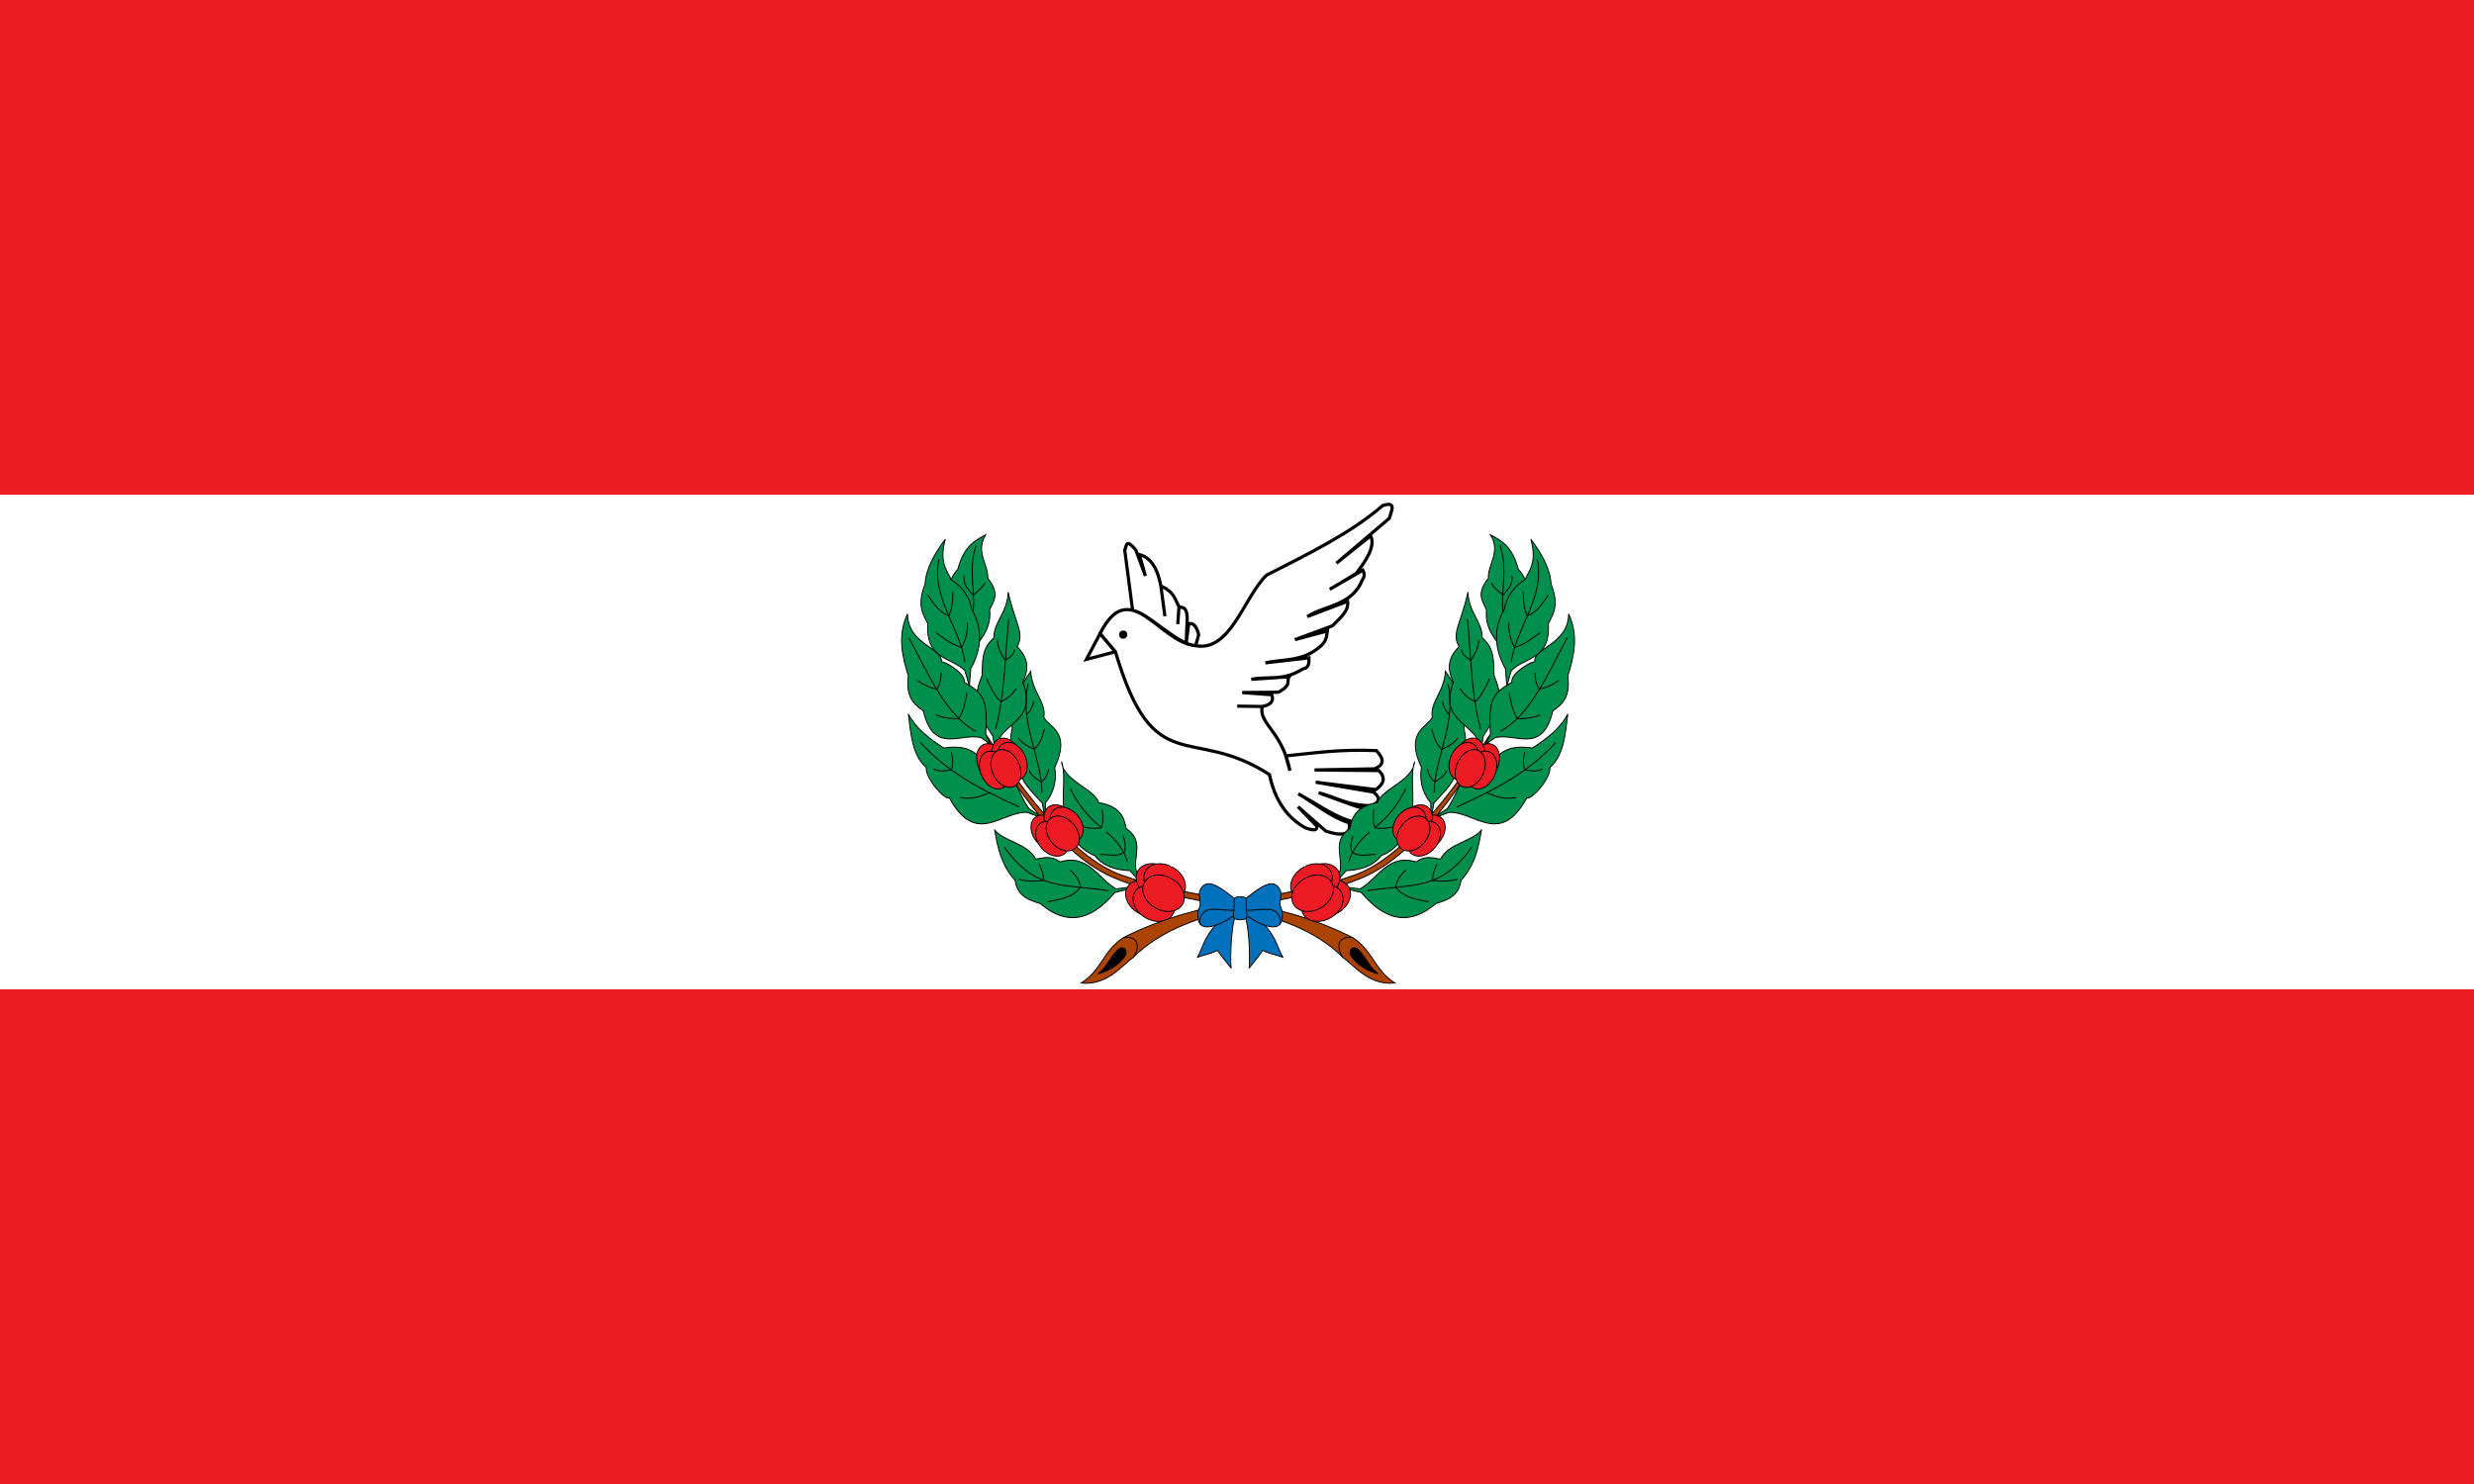 <?xml version="1.0" encoding="UTF-8" standalone="no"?>
<!-- Created with Inkscape (http://www.inkscape.org/) -->

<svg
   width="1000"
   height="600"
   viewBox="0 0 264.583 158.75"
   version="1.1"
   id="svg5"
   inkscape:version="1.1 (c4e8f9ed74, 2021-05-24)"
   sodipodi:docname="Bandera Cantón de San Pablo, Heredia, Costa Rica.svg"
   xmlns:inkscape="http://www.inkscape.org/namespaces/inkscape"
   xmlns:sodipodi="http://sodipodi.sourceforge.net/DTD/sodipodi-0.dtd"
   xmlns="http://www.w3.org/2000/svg"
   xmlns:svg="http://www.w3.org/2000/svg">
  <sodipodi:namedview
     id="namedview7"
     pagecolor="#ffffff"
     bordercolor="#666666"
     borderopacity="1.0"
     inkscape:pageshadow="2"
     inkscape:pageopacity="0.0"
     inkscape:pagecheckerboard="0"
     inkscape:document-units="mm"
     showgrid="false"
     inkscape:zoom="1.0998546"
     inkscape:cx="520.52335"
     inkscape:cy="391.86998"
     inkscape:window-width="2560"
     inkscape:window-height="1385"
     inkscape:window-x="0"
     inkscape:window-y="0"
     inkscape:window-maximized="1"
     inkscape:current-layer="layer1"
     units="px"
     inkscape:snap-global="false" />
  <defs
     id="defs2" />
  <g
     inkscape:label="Layer 1"
     inkscape:groupmode="layer"
     id="layer1">
    <rect
       style="opacity:1;fill:#ee1d23;fill-opacity:1;stroke-width:2.106;stroke-linecap:round;stroke-linejoin:round;paint-order:fill markers stroke"
       id="rect7969"
       width="264.583"
       height="158.75"
       x="-5.0862632e-06"
       y="-1.7763568e-14" />
    <rect
       style="opacity:1;fill:#ffffff;fill-opacity:1;stroke-width:1.861;stroke-linecap:round;stroke-linejoin:round;paint-order:fill markers stroke"
       id="rect13299"
       width="264.583"
       height="52.917"
       x="-5.0862632e-06"
       y="52.917" />
    <g
       id="g13451"
       transform="matrix(1.294,0,0,1.294,207.712,36.346)">
      <path
         style="fill:#ffffff;fill-opacity:1;fill-rule:evenodd;stroke:#000000;stroke-width:0.265px;stroke-linecap:butt;stroke-linejoin:miter;stroke-opacity:1"
         d="m -66.899,22.463 -0.665,-5.081 c 0.165,-0.254 0.032,-1.049 0.908,-0.018 l 0.8,2.157 -0.502,-1.776 c 0.799,0.226 1.453,0.9 1.779,2.594 l 0.337,2.521 -0.337,-2.521 c 1.139,0.548 1.123,1.058 1.5,1.717 l -0.1,1.455 0.1,-1.455 c 0.186,0.151 0.622,-0.124 0.681,0.912 l -0.083,2.065 0.21,-1.565 c 0.357,-0.079 0.641,0.179 0.82,0.917 l -0.252,0.907 c -1.443,0.003 -4.32,-3.052 -5.198,-2.829 z"
         id="path6210"
         sodipodi:nodetypes="ccccccccccccccccc" />
      <path
         style="fill:#ffffff;fill-opacity:1;fill-rule:evenodd;stroke:#000000;stroke-width:0.265px;stroke-linecap:butt;stroke-linejoin:miter;stroke-opacity:1"
         d="m -69.599,24.285 -1.133,2.139 2.403,-0.633 z"
         id="path7360" />
      <path
         style="opacity:1;fill:#ffffff;fill-opacity:1;fill-rule:evenodd;stroke:#000000;stroke-width:0.265px;stroke-linecap:butt;stroke-linejoin:miter;stroke-opacity:1"
         d="m -69.599,24.285 c 2.454,-4.874 4.889,0.752 7.898,1.007 2.895,0.53 3.977,-4.012 5.857,-5.83 3.447,-1.76 6.972,-3.469 9.605,-5.759 1.183,-0.375 0.71,0.451 0.537,1.06 l -4.367,3.711 2.833,-2.27 c 0.433,0.955 -0.493,2.162 -1.19,3.116 l -2.191,1.314 2.738,-1.591 c 0.126,0.263 0.165,0.525 -0.036,0.788 -0.859,2.164 -3.012,2.079 -4.557,3.052 l 3.332,-1.263 c 0.117,0.835 -0.663,1.401 -1.251,2.024 l -3.104,1.147 2.675,-0.717 c -0.105,0.555 0.056,0.96 -1.269,1.774 -1.284,0.72 -2.568,0.584 -3.852,0.861 l 3.605,-0.411 c 0.011,0.421 0.005,0.831 -0.504,0.915 -1.662,1.043 -2.841,0.572 -4.262,0.858 l 3.125,-0.21 c -0.261,0.378 0.279,0.636 -0.881,1.276 l -2.998,0.026 2.456,0.185 c 0.199,0.643 -0.229,0.855 -0.799,0.97 l -2.067,-0.032 2.067,0.032 c -0.315,1.438 1.643,2.008 2.291,5.305 l -0.347,-1.222 c 2.111,-0.2 4.364,-0.576 7.492,-0.435 0.573,0.614 0.744,1.157 -0.171,1.505 l -4.943,0.091 5.308,0.052 c 0.657,0.642 0.353,1.13 -0.229,1.574 l -4.983,-0.613 4.808,0.823 c 0.322,0.338 0.738,0.668 -0.163,1.121 -2.087,-0.012 -2.934,-0.715 -4.401,-1.072 1.299,0.462 2.309,0.867 3.912,1.388 0.095,0.397 0.653,0.827 -0.518,1.137 -1.895,-0.331 -3.411,-1.562 -5.077,-2.437 1.396,0.798 2.649,1.902 4.189,2.395 0.215,0.934 -0.411,1.172 -1.899,0.698 l -2.308,-2.023 1.532,1.587 c 0.109,0.379 -0.227,0.406 -0.898,0.167 -1.638,-0.884 -2.57,-2.417 -2.998,-4.413 -6.501,-4.208 -9.545,0.6 -12.728,-10.156 z"
         id="path3304"
         sodipodi:nodetypes="cccccccccccccccccccccccccccccccccccccccccccccccccc" />
      <circle
         style="opacity:1;fill:#000000;fill-opacity:1;stroke-width:1.962;stroke-linecap:round;stroke-linejoin:round;paint-order:fill markers stroke"
         id="path7515"
         cx="-67.692"
         cy="24.377"
         r="0.34" />
    </g>
    <g
       id="g13569"
       transform="matrix(0.372,0,0,0.396,150.573,7.923)">
      <g
         id="g4828"
         transform="matrix(0.265,0,0,0.265,-143.63,23.307)">
        <path
           sodipodi:nodetypes="ccccccccc"
           inkscape:connector-curvature="0"
           id="path4693"
           d="m 148.401,671.549 -3.121,-16.296 c -11.219,-11.984 -25.646,-22.823 -24.618,-39.181 -11.495,-10.157 -11.139,-23.278 -7.975,-37.1 -2.961,-21.028 6.529,-39.98 20.11,-58.251 1.181,21.186 17.04,31.498 14.216,47.155 5.561,10.099 29.996,14.63 11.789,50.969 2.178,11.751 -0.158,24.983 -10.055,36.06 z"
           style="fill:#008f4c;stroke:#000000;stroke-width:1px;stroke-linecap:butt;stroke-linejoin:miter;stroke-opacity:1" />
        <path
           sodipodi:nodetypes="ccccccccc"
           inkscape:connector-curvature="0"
           id="path4696"
           d="m 147.707,671.203 -19.07,-6.588 c -28.014,-0.697 -55.42,35.085 -84.256,-14.909 -4.694,3.084 -26.404,-20.304 -24.965,-30.859 C 4.151,606.354 2.785,584.926 0,564.41 c 7.922,14.284 22.307,24.977 38.487,34.673 15.124,-2.119 29.522,-1.339 40.914,11.442 33.994,0.83 36.758,31.533 51.663,50.623 z"
           style="fill:#008f4c;stroke:#000000;stroke-width:1px;stroke-linecap:butt;stroke-linejoin:miter;stroke-opacity:1" />
        <path
           sodipodi:nodetypes="ccccccccc"
           inkscape:connector-curvature="0"
           id="path4712"
           d="M 93.943,603.273 91.851,587.311 C 82.066,570.728 64.545,559.559 79.902,525.377 80.968,512.04 78.394,498.248 92.94,486.596 c -0.616,-15.798 14.766,-25.64 15.379,-46.47 7.693,32.694 18.106,41.734 9.695,55.497 9.19,9.039 15.084,19.503 6.018,36.441 14.918,34.934 -14.492,40.315 -25.831,57.743 z"
           style="fill:#008f4c;stroke:#000000;stroke-width:1px;stroke-linecap:butt;stroke-linejoin:miter;stroke-opacity:1" />
        <path
           sodipodi:nodetypes="cccccccc"
           inkscape:connector-curvature="0"
           id="path4668"
           d="m 228.794,733.484 c 73.078,27.729 182.092,21.997 242.856,79.14 13.313,9.2 28.234,28.464 56.217,26.043 C 505.301,824.886 504.767,806.73 482.642,792.638 394.759,750.542 310.34,754.924 234.826,729.685 183.27,714.903 127.885,649.095 85.441,586.903 l -2.933,1.306 c 43.618,63.214 87.778,124.87 146.287,145.275 z"
           style="fill:#aa4400;stroke:#000000;stroke-width:1px;stroke-linecap:butt;stroke-linejoin:miter;stroke-opacity:1" />
        <path
           sodipodi:nodetypes="cc"
           inkscape:connector-curvature="0"
           id="path4670"
           d="m 471.577,812.868 c -9.665,-13.595 -2.764,-23.064 10.731,-20.405"
           style="fill:none;stroke:#000000;stroke-width:1px;stroke-linecap:butt;stroke-linejoin:miter;stroke-opacity:1" />
        <path
           sodipodi:nodetypes="cccc"
           inkscape:connector-curvature="0"
           id="path4672"
           d="m 479.286,808.636 c -1.027,-5.964 4.774,-6.813 7.406,-4.988 9.664,7.354 12.317,18.4 22.974,25.544 -12.749,-2.595 -27.541,-12.581 -30.38,-20.556 z"
           style="fill:#000000;stroke:#000000;stroke-width:1px;stroke-linecap:butt;stroke-linejoin:miter;stroke-opacity:1" />
        <path
           sodipodi:nodetypes="ccccccccc"
           inkscape:connector-curvature="0"
           id="path4674"
           d="m 255.325,740.009 -14.897,-15.936 c -15.057,-0.667 -28.649,-4.08 -38.108,-15.243 -19.172,-7.217 -26.382,-22.109 -28.754,-33.951 -11.144,-20.09 -0.867,-41.299 -7.275,-62.012 0.821,19.117 36.711,28.427 40.187,41.919 28.572,4.211 28.224,21.477 29.794,26.329 19.859,12.395 7.809,28.336 10.74,42.612 z"
           style="fill:#008f4c;stroke:#000000;stroke-width:1px;stroke-linecap:butt;stroke-linejoin:miter;stroke-opacity:1" />
        <path
           sodipodi:nodetypes="cc"
           inkscape:connector-curvature="0"
           id="path4676"
           d="m 175.705,640.573 c 8.234,15.542 19.206,28.954 33.769,39.573"
           style="fill:none;stroke:#000000;stroke-width:1px;stroke-linecap:butt;stroke-linejoin:miter;stroke-opacity:1" />
        <path
           sodipodi:nodetypes="cc"
           inkscape:connector-curvature="0"
           id="path4679"
           d="m 214.75,684.632 c 12.698,9.623 19.561,20.044 22.952,30.339"
           style="fill:none;stroke:#000000;stroke-width:1px;stroke-linecap:butt;stroke-linejoin:miter;stroke-opacity:1" />
        <path
           sodipodi:nodetypes="ccc"
           inkscape:connector-curvature="0"
           id="path4681"
           d="m 183.883,677.772 c 8.442,2.974 16.885,3.885 25.327,2.638 2.531,-6.332 1.991,-12.663 1.055,-18.995"
           style="fill:none;stroke:#000000;stroke-width:1px;stroke-linecap:butt;stroke-linejoin:miter;stroke-opacity:1" />
        <path
           sodipodi:nodetypes="ccc"
           inkscape:connector-curvature="0"
           id="path4683"
           d="m 233.217,688.325 c 1.292,5.452 3.643,11.432 0.791,16.885 -7.093,5.309 -17.484,2.176 -25.854,2.374"
           style="fill:none;stroke:#000000;stroke-width:1px;stroke-linecap:butt;stroke-linejoin:miter;stroke-opacity:1" />
        <path
           sodipodi:nodetypes="ccccccccc"
           inkscape:connector-curvature="0"
           id="path4685"
           d="m 93.656,682.521 c 9.424,11.741 35.338,13.344 44.586,29.812 8.706,-1.367 17.412,-3.848 26.118,2.902 30.735,-8.801 41.435,16.902 60.943,27.437 l 29.812,-3.43 -31.131,7.123 c -26.209,29.689 -53.113,33.716 -80.729,11.344 -12.237,-3.719 -24.783,-7.02 -27.437,-23.744 -14.945,-15.37 -18.963,-33.311 -22.161,-51.445 z"
           style="fill:#008f4c;stroke:#000000;stroke-width:1px;stroke-linecap:butt;stroke-linejoin:miter;stroke-opacity:1" />
        <path
           sodipodi:nodetypes="cc"
           inkscape:connector-curvature="0"
           id="path4687"
           d="m 104.209,700.197 c 34.543,44.585 61.627,37.005 113.179,44.322"
           style="fill:none;stroke:#000000;stroke-width:1px;stroke-linecap:butt;stroke-linejoin:miter;stroke-opacity:1" />
        <path
           sodipodi:nodetypes="ccc"
           inkscape:connector-curvature="0"
           id="path4689"
           d="m 119.511,732.647 c 8.97,2.669 17.94,2.408 26.91,1.583 0.883,-5.716 -1.971,-11.168 -4.485,-16.885"
           style="fill:none;stroke:#000000;stroke-width:1px;stroke-linecap:butt;stroke-linejoin:miter;stroke-opacity:1" />
        <path
           sodipodi:nodetypes="ccc"
           inkscape:connector-curvature="0"
           id="path4691"
           d="m 175.441,723.413 c 4.816,3.861 11.308,11.272 11.08,17.676 -9.441,11.265 -22.481,12.203 -35.616,14.774"
           style="fill:none;stroke:#000000;stroke-width:1px;stroke-linecap:butt;stroke-linejoin:miter;stroke-opacity:1" />
        <path
           sodipodi:nodetypes="cc"
           inkscape:connector-curvature="0"
           id="path4698"
           d="m 13.176,593.535 c 29.959,31.051 68.073,49.054 107.14,65.532"
           style="fill:none;stroke:#000000;stroke-width:1px;stroke-linecap:butt;stroke-linejoin:miter;stroke-opacity:1" />
        <path
           sodipodi:nodetypes="cc"
           inkscape:connector-curvature="0"
           id="path4700"
           d="m 55.824,649.359 c 13.16,2.919 22.299,-1.197 31.899,-4.508"
           style="fill:none;stroke:#000000;stroke-width:1px;stroke-linecap:butt;stroke-linejoin:miter;stroke-opacity:1" />
        <path
           sodipodi:nodetypes="ccc"
           inkscape:connector-curvature="0"
           id="path4702"
           d="m 27.392,620.233 c 7.842,4.176 12.876,1.33 19.07,1.387 2.457,-6.126 2.162,-12.251 0,-18.377"
           style="fill:none;stroke:#000000;stroke-width:1px;stroke-linecap:butt;stroke-linejoin:miter;stroke-opacity:1" />
        <path
           sodipodi:nodetypes="cc"
           inkscape:connector-curvature="0"
           id="path4704"
           d="M 144.934,644.504 C 145.082,610.089 120.071,572.9 130.024,533.551"
           style="fill:none;stroke:#000000;stroke-width:1px;stroke-linecap:butt;stroke-linejoin:miter;stroke-opacity:1" />
        <path
           sodipodi:nodetypes="ccc"
           inkscape:connector-curvature="0"
           id="path4706"
           d="m 131.411,621.967 c 1.345,4.516 6.946,8.181 12.829,11.789 5.463,-4.392 7.083,-8.784 7.975,-13.176"
           style="fill:none;stroke:#000000;stroke-width:1px;stroke-linecap:butt;stroke-linejoin:miter;stroke-opacity:1" />
        <path
           sodipodi:nodetypes="ccc"
           inkscape:connector-curvature="0"
           id="path4708"
           d="m 147.707,579.319 c -2.301,6.935 -3.203,13.869 -10.749,20.804 -8.034,-2.474 -13.604,-6.359 -17.683,-11.095"
           style="fill:none;stroke:#000000;stroke-width:1px;stroke-linecap:butt;stroke-linejoin:miter;stroke-opacity:1" />
        <path
           sodipodi:nodetypes="cc"
           inkscape:connector-curvature="0"
           id="path4710"
           d="m 128.637,564.756 c 6.038,-5.207 5.834,-9.165 7.628,-13.523"
           style="fill:none;stroke:#000000;stroke-width:1px;stroke-linecap:butt;stroke-linejoin:miter;stroke-opacity:1" />
        <path
           sodipodi:nodetypes="cc"
           inkscape:connector-curvature="0"
           id="path4714"
           d="m 108.987,467.54 c -4.34,37.443 -3.712,74.887 -14.376,112.33"
           style="fill:none;stroke:#000000;stroke-width:1px;stroke-linecap:butt;stroke-linejoin:miter;stroke-opacity:1" />
        <path
           sodipodi:nodetypes="ccc"
           inkscape:connector-curvature="0"
           id="path4716"
           d="m 96.618,488.602 c 0.047,6.754 3.172,13.998 8.692,21.062 4.928,-2.977 9.458,-6.313 10.03,-11.032"
           style="fill:none;stroke:#000000;stroke-width:1px;stroke-linecap:butt;stroke-linejoin:miter;stroke-opacity:1" />
        <path
           sodipodi:nodetypes="ccc"
           inkscape:connector-curvature="0"
           id="path4718"
           d="m 84.916,528.386 c 3.667,7.531 7.055,15.007 15.044,23.402 8.287,-2.895 13.191,-7.821 17.05,-13.373"
           style="fill:none;stroke:#000000;stroke-width:1px;stroke-linecap:butt;stroke-linejoin:miter;stroke-opacity:1" />
        <path
           sodipodi:nodetypes="ccccccccc"
           inkscape:connector-curvature="0"
           id="path4720"
           d="M 88.949,595.096 79.053,588.553 C 57.13,583.111 27.465,606.313 16.255,561.232 6.309,554.693 -3.037,547.445 0,525.562 -6.881,504.93 -11.819,484.168 -0.903,462.35 -0.508,494.081 38.864,497.086 35.67,511.565 c 1.776,-2.486 27.527,11.942 24.833,20.318 20.863,11.37 25.802,17.349 23.479,52.827 z"
           style="fill:#008f4c;stroke:#000000;stroke-width:1px;stroke-linecap:butt;stroke-linejoin:miter;stroke-opacity:1" />
        <path
           sodipodi:nodetypes="cc"
           inkscape:connector-curvature="0"
           id="path4722"
           d="M 0.452,486.28 C 21.706,523.546 40.436,565.355 73.146,582.002"
           style="fill:none;stroke:#000000;stroke-width:1px;stroke-linecap:butt;stroke-linejoin:miter;stroke-opacity:1" />
        <path
           sodipodi:nodetypes="ccc"
           inkscape:connector-curvature="0"
           id="path4724"
           d="m 35.67,522.401 c -0.199,5.569 -1.031,11.137 -4.515,16.706 -9.356,-1.589 -15.561,-5.278 -21.673,-9.03"
           style="fill:none;stroke:#000000;stroke-width:1px;stroke-linecap:butt;stroke-linejoin:miter;stroke-opacity:1" />
        <path
           sodipodi:nodetypes="ccc"
           inkscape:connector-curvature="0"
           id="path4726"
           d="m 63.664,542.72 c -1.906,9.038 -3.394,18.135 -9.03,26.64 -8.009,-0.547 -15.775,-0.367 -24.833,-4.064"
           style="fill:none;stroke:#000000;stroke-width:1px;stroke-linecap:butt;stroke-linejoin:miter;stroke-opacity:1" />
        <path
           sodipodi:nodetypes="ccccccc"
           inkscape:connector-curvature="0"
           id="path4736"
           d="m 72.087,496.051 c 9.86,-10.506 17.85,-21.886 16.117,-37.802 3.879,-8.844 11.886,-15.967 -2.051,-32.234 1.013,-13.74 -13.842,-26.329 -2.344,-44.249 -11.505,5.945 -23.231,11.005 -30.183,35.165 -6.819,6.703 -9.456,14.602 -10.842,22.857 z"
           style="fill:#008f4c;stroke:#000000;stroke-width:1px;stroke-linecap:butt;stroke-linejoin:miter;stroke-opacity:1" />
        <path
           sodipodi:nodetypes="cc"
           inkscape:connector-curvature="0"
           id="path4738"
           d="m 73.553,392.316 c -10.659,29.422 3.301,56.283 -6.154,77.948"
           style="fill:none;stroke:#000000;stroke-width:1px;stroke-linecap:butt;stroke-linejoin:miter;stroke-opacity:1" />
        <path
           sodipodi:nodetypes="ccccccccc"
           inkscape:connector-curvature="0"
           id="path4728"
           d="M 66.227,535.904 61.245,520.08 c -14.91,-13.905 -42.601,-10.939 -40.146,-47.765 -5.222,-9.905 -12.029,-18.475 -2.93,-40.439 0.89,-15.635 10.149,-30.86 21.978,-45.714 -7.706,25.943 3.778,33.364 5.861,41.025 12.644,7.453 20.372,17.553 22.857,30.476 11.149,18.358 11.893,38.395 -1.172,60.659 z"
           style="fill:#008f4c;stroke:#000000;stroke-width:1px;stroke-linecap:butt;stroke-linejoin:miter;stroke-opacity:1" />
        <path
           sodipodi:nodetypes="cc"
           inkscape:connector-curvature="0"
           id="path4730"
           d="M 33.113,406.675 C 24.43,445.74 57.501,478.761 61.245,511.582"
           style="fill:none;stroke:#000000;stroke-width:1px;stroke-linecap:butt;stroke-linejoin:miter;stroke-opacity:1" />
        <path
           sodipodi:nodetypes="ccc"
           inkscape:connector-curvature="0"
           id="path4732"
           d="m 21.099,443.011 c 6.48,9.409 13.297,18.143 22.857,21.392 3.928,-8.205 4.307,-16.41 4.396,-24.615"
           style="fill:none;stroke:#000000;stroke-width:1px;stroke-linecap:butt;stroke-linejoin:miter;stroke-opacity:1" />
        <path
           sodipodi:nodetypes="ccc"
           inkscape:connector-curvature="0"
           id="path4734"
           d="m 29.89,481.399 c 8.176,5.217 13.887,10.743 27.839,15.238 4.762,-8.209 6.862,-16.797 6.154,-25.787"
           style="fill:none;stroke:#000000;stroke-width:1px;stroke-linecap:butt;stroke-linejoin:miter;stroke-opacity:1" />
        <path
           sodipodi:nodetypes="ccc"
           inkscape:connector-curvature="0"
           id="path4740"
           d="m 60.659,423.378 c -1.571,9.591 4.592,13.971 9.377,19.634 6.576,-4.005 10.414,-8.303 13.187,-12.308"
           style="fill:none;stroke:#000000;stroke-width:1px;stroke-linecap:butt;stroke-linejoin:miter;stroke-opacity:1" />
        <path
           transform="rotate(-45.925,199.98,607.253)"
           sodipodi:open="true"
           sodipodi:end="6.2462703"
           sodipodi:start="0"
           sodipodi:ry="20.355375"
           sodipodi:rx="14.927275"
           sodipodi:cy="626.25378"
           sodipodi:cx="109.91903"
           id="path4742-9-8"
           style="fill:#ed1c24;stroke:#000000;stroke-opacity:1"
           sodipodi:type="arc"
           sodipodi:arc-type="arc"
           d="m 124.846,626.254 a 14.927,20.355 0 0 1 -14.79,20.355 14.927,20.355 0 0 1 -15.062,-19.979 14.927,20.355 0 0 1 14.512,-20.723 14.927,20.355 0 0 1 15.33,19.596" />
        <path
           transform="rotate(-45.925,194.703,585.442)"
           sodipodi:open="true"
           sodipodi:end="6.2462703"
           sodipodi:start="0"
           sodipodi:ry="20.355375"
           sodipodi:rx="14.927275"
           sodipodi:cy="626.25378"
           sodipodi:cx="109.91903"
           id="path4742-48-2"
           style="fill:#ed1c24;stroke:#000000;stroke-opacity:1"
           sodipodi:type="arc"
           sodipodi:arc-type="arc"
           d="m 124.846,626.254 a 14.927,20.355 0 0 1 -14.79,20.355 14.927,20.355 0 0 1 -15.062,-19.979 14.927,20.355 0 0 1 14.512,-20.723 14.927,20.355 0 0 1 15.33,19.596" />
        <path
           transform="rotate(-45.925,210.036,604.359)"
           sodipodi:open="true"
           sodipodi:end="6.2462703"
           sodipodi:start="0"
           sodipodi:ry="20.355375"
           sodipodi:rx="14.927275"
           sodipodi:cy="626.25378"
           sodipodi:cx="109.91903"
           id="path4742-4-4"
           style="fill:#ed1c24;stroke:#000000;stroke-opacity:1"
           sodipodi:type="arc"
           sodipodi:arc-type="arc"
           d="m 124.846,626.254 a 14.927,20.355 0 0 1 -14.79,20.355 14.927,20.355 0 0 1 -15.062,-19.979 14.927,20.355 0 0 1 14.512,-20.723 14.927,20.355 0 0 1 15.33,19.596" />
        <path
           transform="rotate(-45.925,200.93,578.692)"
           sodipodi:open="true"
           sodipodi:end="6.2462703"
           sodipodi:start="0"
           sodipodi:ry="20.355375"
           sodipodi:rx="14.927275"
           sodipodi:cy="626.25378"
           sodipodi:cx="109.91903"
           id="path4742-0-5"
           style="fill:#ed1c24;stroke:#000000;stroke-opacity:1"
           sodipodi:type="arc"
           sodipodi:arc-type="arc"
           d="m 124.846,626.254 a 14.927,20.355 0 0 1 -14.79,20.355 14.927,20.355 0 0 1 -15.062,-19.979 14.927,20.355 0 0 1 14.512,-20.723 14.927,20.355 0 0 1 15.33,19.596" />
        <path
           transform="rotate(-45.925,209.463,588.233)"
           sodipodi:open="true"
           sodipodi:end="6.2462703"
           sodipodi:start="0"
           sodipodi:ry="20.355375"
           sodipodi:rx="14.927275"
           sodipodi:cy="626.25378"
           sodipodi:cx="109.91903"
           id="path4742-5"
           style="fill:#ed1c24;stroke:#000000;stroke-opacity:1"
           sodipodi:type="arc"
           sodipodi:arc-type="arc"
           d="m 124.846,626.254 a 14.927,20.355 0 0 1 -14.79,20.355 14.927,20.355 0 0 1 -15.062,-19.979 14.927,20.355 0 0 1 14.512,-20.723 14.927,20.355 0 0 1 15.33,19.596" />
        <path
           transform="rotate(-28.356,75.774,658.797)"
           sodipodi:open="true"
           sodipodi:end="6.2462703"
           sodipodi:start="0"
           sodipodi:ry="20.355375"
           sodipodi:rx="14.927275"
           sodipodi:cy="626.25378"
           sodipodi:cx="109.91903"
           id="path4742-9"
           style="fill:#ed1c24;stroke:#000000;stroke-opacity:1"
           sodipodi:type="arc"
           sodipodi:arc-type="arc"
           d="m 124.846,626.254 a 14.927,20.355 0 0 1 -14.79,20.355 14.927,20.355 0 0 1 -15.062,-19.979 14.927,20.355 0 0 1 14.512,-20.723 14.927,20.355 0 0 1 15.33,19.596" />
        <path
           transform="rotate(-28.356,72.772,623.181)"
           sodipodi:open="true"
           sodipodi:end="6.2462703"
           sodipodi:start="0"
           sodipodi:ry="20.355375"
           sodipodi:rx="14.927275"
           sodipodi:cy="626.25378"
           sodipodi:cx="109.91903"
           id="path4742-48"
           style="fill:#ed1c24;stroke:#000000;stroke-opacity:1"
           sodipodi:type="arc"
           sodipodi:arc-type="arc"
           d="m 124.846,626.254 a 14.927,20.355 0 0 1 -14.79,20.355 14.927,20.355 0 0 1 -15.062,-19.979 14.927,20.355 0 0 1 14.512,-20.723 14.927,20.355 0 0 1 15.33,19.596" />
        <path
           transform="rotate(-28.356,92.307,656.688)"
           sodipodi:open="true"
           sodipodi:end="6.2462703"
           sodipodi:start="0"
           sodipodi:ry="20.355375"
           sodipodi:rx="14.927275"
           sodipodi:cy="626.25378"
           sodipodi:cx="109.91903"
           id="path4742-4"
           style="fill:#ed1c24;stroke:#000000;stroke-opacity:1"
           sodipodi:type="arc"
           sodipodi:arc-type="arc"
           d="m 124.846,626.254 a 14.927,20.355 0 0 1 -14.79,20.355 14.927,20.355 0 0 1 -15.062,-19.979 14.927,20.355 0 0 1 14.512,-20.723 14.927,20.355 0 0 1 15.33,19.596" />
        <path
           transform="rotate(-28.356,84.216,614.072)"
           sodipodi:open="true"
           sodipodi:end="6.2462703"
           sodipodi:start="0"
           sodipodi:ry="20.355375"
           sodipodi:rx="14.927275"
           sodipodi:cy="626.25378"
           sodipodi:cx="109.91903"
           id="path4742-0"
           style="fill:#ed1c24;stroke:#000000;stroke-opacity:1"
           sodipodi:type="arc"
           sodipodi:arc-type="arc"
           d="m 124.846,626.254 a 14.927,20.355 0 0 1 -14.79,20.355 14.927,20.355 0 0 1 -15.062,-19.979 14.927,20.355 0 0 1 14.512,-20.723 14.927,20.355 0 0 1 15.33,19.596" />
        <path
           transform="rotate(-28.356,95.328,631.165)"
           sodipodi:open="true"
           sodipodi:end="6.2462703"
           sodipodi:start="0"
           sodipodi:ry="20.355375"
           sodipodi:rx="14.927275"
           sodipodi:cy="626.25378"
           sodipodi:cx="109.91903"
           id="path4742"
           style="fill:#ed1c24;stroke:#000000;stroke-opacity:1"
           sodipodi:type="arc"
           sodipodi:arc-type="arc"
           d="m 124.846,626.254 a 14.927,20.355 0 0 1 -14.79,20.355 14.927,20.355 0 0 1 -15.062,-19.979 14.927,20.355 0 0 1 14.512,-20.723 14.927,20.355 0 0 1 15.33,19.596" />
        <path
           transform="matrix(0.492,-1.048,1.048,0.492,-452.077,559.302)"
           sodipodi:open="true"
           sodipodi:end="6.2462703"
           sodipodi:start="0"
           sodipodi:ry="20.355375"
           sodipodi:rx="14.927275"
           sodipodi:cy="626.25378"
           sodipodi:cx="109.91903"
           id="path4742-9-1"
           style="fill:#ed1c24;stroke:#000000;stroke-width:0.864;stroke-opacity:1"
           sodipodi:type="arc"
           sodipodi:arc-type="arc"
           d="m 124.846,626.254 a 14.927,20.355 0 0 1 -14.79,20.355 14.927,20.355 0 0 1 -15.062,-19.979 14.927,20.355 0 0 1 14.512,-20.723 14.927,20.355 0 0 1 15.33,19.596" />
        <path
           transform="matrix(0.492,-1.048,1.048,0.492,-440.59,542.602)"
           sodipodi:open="true"
           sodipodi:end="6.2462703"
           sodipodi:start="0"
           sodipodi:ry="20.355375"
           sodipodi:rx="14.927275"
           sodipodi:cy="626.25378"
           sodipodi:cx="109.91903"
           id="path4742-48-7"
           style="fill:#ed1c24;stroke:#000000;stroke-width:0.864;stroke-opacity:1"
           sodipodi:type="arc"
           sodipodi:arc-type="arc"
           d="m 124.846,626.254 a 14.927,20.355 0 0 1 -14.79,20.355 14.927,20.355 0 0 1 -15.062,-19.979 14.927,20.355 0 0 1 14.512,-20.723 14.927,20.355 0 0 1 15.33,19.596" />
        <path
           transform="matrix(0.492,-1.048,1.048,0.492,-444.068,564.32)"
           sodipodi:open="true"
           sodipodi:end="6.2462703"
           sodipodi:start="0"
           sodipodi:ry="20.355375"
           sodipodi:rx="14.927275"
           sodipodi:cy="626.25378"
           sodipodi:cx="109.91903"
           id="path4742-4-1"
           style="fill:#ed1c24;stroke:#000000;stroke-width:0.864;stroke-opacity:1"
           sodipodi:type="arc"
           sodipodi:arc-type="arc"
           d="m 124.846,626.254 a 14.927,20.355 0 0 1 -14.79,20.355 14.927,20.355 0 0 1 -15.062,-19.979 14.927,20.355 0 0 1 14.512,-20.723 14.927,20.355 0 0 1 15.33,19.596" />
        <path
           transform="matrix(0.492,-1.048,1.048,0.492,-432.297,542.721)"
           sodipodi:open="true"
           sodipodi:end="6.2462703"
           sodipodi:start="0"
           sodipodi:ry="20.355375"
           sodipodi:rx="14.927275"
           sodipodi:cy="626.25378"
           sodipodi:cx="109.91903"
           id="path4742-0-1"
           style="fill:#ed1c24;stroke:#000000;stroke-width:0.864;stroke-opacity:1"
           sodipodi:type="arc"
           sodipodi:arc-type="arc"
           d="m 124.846,626.254 a 14.927,20.355 0 0 1 -14.79,20.355 14.927,20.355 0 0 1 -15.062,-19.979 14.927,20.355 0 0 1 14.512,-20.723 14.927,20.355 0 0 1 15.33,19.596" />
        <path
           transform="matrix(0.492,-1.048,1.048,0.492,-433.568,554.212)"
           sodipodi:open="true"
           sodipodi:end="6.2462703"
           sodipodi:start="0"
           sodipodi:ry="20.355375"
           sodipodi:rx="14.927275"
           sodipodi:cy="626.25378"
           sodipodi:cx="109.91903"
           id="path4742-52"
           style="fill:#ed1c24;stroke:#000000;stroke-width:0.864;stroke-opacity:1"
           sodipodi:type="arc"
           sodipodi:arc-type="arc"
           d="m 124.846,626.254 a 14.927,20.355 0 0 1 -14.79,20.355 14.927,20.355 0 0 1 -15.062,-19.979 14.927,20.355 0 0 1 14.512,-20.723 14.927,20.355 0 0 1 15.33,19.596" />
      </g>
      <g
         id="g4881"
         transform="matrix(-0.265,0,0,0.265,45.962,23.307)">
        <path
           style="fill:#008f4c;stroke:#000000;stroke-width:1px;stroke-linecap:butt;stroke-linejoin:miter;stroke-opacity:1"
           d="m 148.401,671.549 -3.121,-16.296 c -11.219,-11.984 -25.646,-22.823 -24.618,-39.181 -11.495,-10.157 -11.139,-23.278 -7.975,-37.1 -2.961,-21.028 6.529,-39.98 20.11,-58.251 1.181,21.186 17.04,31.498 14.216,47.155 5.561,10.099 29.996,14.63 11.789,50.969 2.178,11.751 -0.158,24.983 -10.055,36.06 z"
           id="path4883"
           inkscape:connector-curvature="0"
           sodipodi:nodetypes="ccccccccc" />
        <path
           style="fill:#008f4c;stroke:#000000;stroke-width:1px;stroke-linecap:butt;stroke-linejoin:miter;stroke-opacity:1"
           d="m 147.707,671.203 -19.07,-6.588 c -28.014,-0.697 -55.42,35.085 -84.256,-14.909 -4.694,3.084 -26.404,-20.304 -24.965,-30.859 C 4.151,606.354 2.785,584.926 0,564.41 c 7.922,14.284 22.307,24.977 38.487,34.673 15.124,-2.119 29.522,-1.339 40.914,11.442 33.994,0.83 36.758,31.533 51.663,50.623 z"
           id="path4885"
           inkscape:connector-curvature="0"
           sodipodi:nodetypes="ccccccccc" />
        <path
           style="fill:#008f4c;stroke:#000000;stroke-width:1px;stroke-linecap:butt;stroke-linejoin:miter;stroke-opacity:1"
           d="M 93.943,603.273 91.851,587.311 C 82.066,570.728 64.545,559.559 79.902,525.377 80.968,512.04 78.394,498.248 92.94,486.596 c -0.616,-15.798 14.766,-25.64 15.379,-46.47 7.693,32.694 18.106,41.734 9.695,55.497 9.19,9.039 15.084,19.503 6.018,36.441 14.918,34.934 -14.492,40.315 -25.831,57.743 z"
           id="path4887"
           inkscape:connector-curvature="0"
           sodipodi:nodetypes="ccccccccc" />
        <path
           style="fill:#aa4400;stroke:#000000;stroke-width:1px;stroke-linecap:butt;stroke-linejoin:miter;stroke-opacity:1"
           d="m 228.794,733.484 c 73.078,27.729 182.092,21.997 242.856,79.14 13.313,9.2 28.234,28.464 56.217,26.043 C 505.301,824.886 504.767,806.73 482.642,792.638 394.759,750.542 310.34,754.924 234.826,729.685 183.27,714.903 127.885,649.095 85.441,586.903 l -2.933,1.306 c 43.618,63.214 87.778,124.87 146.287,145.275 z"
           id="path4889"
           inkscape:connector-curvature="0"
           sodipodi:nodetypes="cccccccc" />
        <path
           style="fill:none;stroke:#000000;stroke-width:1px;stroke-linecap:butt;stroke-linejoin:miter;stroke-opacity:1"
           d="m 471.577,812.868 c -9.665,-13.595 -2.764,-23.064 10.731,-20.405"
           id="path4891"
           inkscape:connector-curvature="0"
           sodipodi:nodetypes="cc" />
        <path
           style="fill:#000000;stroke:#000000;stroke-width:1px;stroke-linecap:butt;stroke-linejoin:miter;stroke-opacity:1"
           d="m 479.286,808.636 c -1.027,-5.964 4.774,-6.813 7.406,-4.988 9.664,7.354 12.317,18.4 22.974,25.544 -12.749,-2.595 -27.541,-12.581 -30.38,-20.556 z"
           id="path4893"
           inkscape:connector-curvature="0"
           sodipodi:nodetypes="cccc" />
        <path
           style="fill:#008f4c;stroke:#000000;stroke-width:1px;stroke-linecap:butt;stroke-linejoin:miter;stroke-opacity:1"
           d="m 255.325,740.009 -14.897,-15.936 c -15.057,-0.667 -28.649,-4.08 -38.108,-15.243 -19.172,-7.217 -26.382,-22.109 -28.754,-33.951 -11.144,-20.09 -0.867,-41.299 -7.275,-62.012 0.821,19.117 36.711,28.427 40.187,41.919 28.572,4.211 28.224,21.477 29.794,26.329 19.859,12.395 7.809,28.336 10.74,42.612 z"
           id="path4895"
           inkscape:connector-curvature="0"
           sodipodi:nodetypes="ccccccccc" />
        <path
           style="fill:none;stroke:#000000;stroke-width:1px;stroke-linecap:butt;stroke-linejoin:miter;stroke-opacity:1"
           d="m 175.705,640.573 c 8.234,15.542 19.206,28.954 33.769,39.573"
           id="path4897"
           inkscape:connector-curvature="0"
           sodipodi:nodetypes="cc" />
        <path
           style="fill:none;stroke:#000000;stroke-width:1px;stroke-linecap:butt;stroke-linejoin:miter;stroke-opacity:1"
           d="m 214.75,684.632 c 12.698,9.623 19.561,20.044 22.952,30.339"
           id="path4899"
           inkscape:connector-curvature="0"
           sodipodi:nodetypes="cc" />
        <path
           style="fill:none;stroke:#000000;stroke-width:1px;stroke-linecap:butt;stroke-linejoin:miter;stroke-opacity:1"
           d="m 183.883,677.772 c 8.442,2.974 16.885,3.885 25.327,2.638 2.531,-6.332 1.991,-12.663 1.055,-18.995"
           id="path4901"
           inkscape:connector-curvature="0"
           sodipodi:nodetypes="ccc" />
        <path
           style="fill:none;stroke:#000000;stroke-width:1px;stroke-linecap:butt;stroke-linejoin:miter;stroke-opacity:1"
           d="m 233.217,688.325 c 1.292,5.452 3.643,11.432 0.791,16.885 -7.093,5.309 -17.484,2.176 -25.854,2.374"
           id="path4903"
           inkscape:connector-curvature="0"
           sodipodi:nodetypes="ccc" />
        <path
           style="fill:#008f4c;stroke:#000000;stroke-width:1px;stroke-linecap:butt;stroke-linejoin:miter;stroke-opacity:1"
           d="m 93.656,682.521 c 9.424,11.741 35.338,13.344 44.586,29.812 8.706,-1.367 17.412,-3.848 26.118,2.902 30.735,-8.801 41.435,16.902 60.943,27.437 l 29.812,-3.43 -31.131,7.123 c -26.209,29.689 -53.113,33.716 -80.729,11.344 -12.237,-3.719 -24.783,-7.02 -27.437,-23.744 -14.945,-15.37 -18.963,-33.311 -22.161,-51.445 z"
           id="path4905"
           inkscape:connector-curvature="0"
           sodipodi:nodetypes="ccccccccc" />
        <path
           style="fill:none;stroke:#000000;stroke-width:1px;stroke-linecap:butt;stroke-linejoin:miter;stroke-opacity:1"
           d="m 104.209,700.197 c 34.543,44.585 61.627,37.005 113.179,44.322"
           id="path4907"
           inkscape:connector-curvature="0"
           sodipodi:nodetypes="cc" />
        <path
           style="fill:none;stroke:#000000;stroke-width:1px;stroke-linecap:butt;stroke-linejoin:miter;stroke-opacity:1"
           d="m 119.511,732.647 c 8.97,2.669 17.94,2.408 26.91,1.583 0.883,-5.716 -1.971,-11.168 -4.485,-16.885"
           id="path4909"
           inkscape:connector-curvature="0"
           sodipodi:nodetypes="ccc" />
        <path
           style="fill:none;stroke:#000000;stroke-width:1px;stroke-linecap:butt;stroke-linejoin:miter;stroke-opacity:1"
           d="m 175.441,723.413 c 4.816,3.861 11.308,11.272 11.08,17.676 -9.441,11.265 -22.481,12.203 -35.616,14.774"
           id="path4911"
           inkscape:connector-curvature="0"
           sodipodi:nodetypes="ccc" />
        <path
           style="fill:none;stroke:#000000;stroke-width:1px;stroke-linecap:butt;stroke-linejoin:miter;stroke-opacity:1"
           d="m 13.176,593.535 c 29.959,31.051 68.073,49.054 107.14,65.532"
           id="path4913"
           inkscape:connector-curvature="0"
           sodipodi:nodetypes="cc" />
        <path
           style="fill:none;stroke:#000000;stroke-width:1px;stroke-linecap:butt;stroke-linejoin:miter;stroke-opacity:1"
           d="m 55.824,649.359 c 13.16,2.919 22.299,-1.197 31.899,-4.508"
           id="path4915"
           inkscape:connector-curvature="0"
           sodipodi:nodetypes="cc" />
        <path
           style="fill:none;stroke:#000000;stroke-width:1px;stroke-linecap:butt;stroke-linejoin:miter;stroke-opacity:1"
           d="m 27.392,620.233 c 7.842,4.176 12.876,1.33 19.07,1.387 2.457,-6.126 2.162,-12.251 0,-18.377"
           id="path4917"
           inkscape:connector-curvature="0"
           sodipodi:nodetypes="ccc" />
        <path
           style="fill:none;stroke:#000000;stroke-width:1px;stroke-linecap:butt;stroke-linejoin:miter;stroke-opacity:1"
           d="M 144.934,644.504 C 145.082,610.089 120.071,572.9 130.024,533.551"
           id="path4919"
           inkscape:connector-curvature="0"
           sodipodi:nodetypes="cc" />
        <path
           style="fill:none;stroke:#000000;stroke-width:1px;stroke-linecap:butt;stroke-linejoin:miter;stroke-opacity:1"
           d="m 131.411,621.967 c 1.345,4.516 6.946,8.181 12.829,11.789 5.463,-4.392 7.083,-8.784 7.975,-13.176"
           id="path4921"
           inkscape:connector-curvature="0"
           sodipodi:nodetypes="ccc" />
        <path
           style="fill:none;stroke:#000000;stroke-width:1px;stroke-linecap:butt;stroke-linejoin:miter;stroke-opacity:1"
           d="m 147.707,579.319 c -2.301,6.935 -3.203,13.869 -10.749,20.804 -8.034,-2.474 -13.604,-6.359 -17.683,-11.095"
           id="path4923"
           inkscape:connector-curvature="0"
           sodipodi:nodetypes="ccc" />
        <path
           style="fill:none;stroke:#000000;stroke-width:1px;stroke-linecap:butt;stroke-linejoin:miter;stroke-opacity:1"
           d="m 128.637,564.756 c 6.038,-5.207 5.834,-9.165 7.628,-13.523"
           id="path4925"
           inkscape:connector-curvature="0"
           sodipodi:nodetypes="cc" />
        <path
           style="fill:none;stroke:#000000;stroke-width:1px;stroke-linecap:butt;stroke-linejoin:miter;stroke-opacity:1"
           d="m 108.987,467.54 c -4.34,37.443 -3.712,74.887 -14.376,112.33"
           id="path4927"
           inkscape:connector-curvature="0"
           sodipodi:nodetypes="cc" />
        <path
           style="fill:none;stroke:#000000;stroke-width:1px;stroke-linecap:butt;stroke-linejoin:miter;stroke-opacity:1"
           d="m 96.618,488.602 c 0.047,6.754 3.172,13.998 8.692,21.062 4.928,-2.977 9.458,-6.313 10.03,-11.032"
           id="path4929"
           inkscape:connector-curvature="0"
           sodipodi:nodetypes="ccc" />
        <path
           style="fill:none;stroke:#000000;stroke-width:1px;stroke-linecap:butt;stroke-linejoin:miter;stroke-opacity:1"
           d="m 84.916,528.386 c 3.667,7.531 7.055,15.007 15.044,23.402 8.287,-2.895 13.191,-7.821 17.05,-13.373"
           id="path4931"
           inkscape:connector-curvature="0"
           sodipodi:nodetypes="ccc" />
        <path
           style="fill:#008f4c;stroke:#000000;stroke-width:1px;stroke-linecap:butt;stroke-linejoin:miter;stroke-opacity:1"
           d="M 88.949,595.096 79.053,588.553 C 57.13,583.111 27.465,606.313 16.255,561.232 6.309,554.693 -3.037,547.445 0,525.562 -6.881,504.93 -11.819,484.168 -0.903,462.35 -0.508,494.081 38.864,497.086 35.67,511.565 c 1.776,-2.486 27.527,11.942 24.833,20.318 20.863,11.37 25.802,17.349 23.479,52.827 z"
           id="path4933"
           inkscape:connector-curvature="0"
           sodipodi:nodetypes="ccccccccc" />
        <path
           style="fill:none;stroke:#000000;stroke-width:1px;stroke-linecap:butt;stroke-linejoin:miter;stroke-opacity:1"
           d="M 0.452,486.28 C 21.706,523.546 40.436,565.355 73.146,582.002"
           id="path4935"
           inkscape:connector-curvature="0"
           sodipodi:nodetypes="cc" />
        <path
           style="fill:none;stroke:#000000;stroke-width:1px;stroke-linecap:butt;stroke-linejoin:miter;stroke-opacity:1"
           d="m 35.67,522.401 c -0.199,5.569 -1.031,11.137 -4.515,16.706 -9.356,-1.589 -15.561,-5.278 -21.673,-9.03"
           id="path4937"
           inkscape:connector-curvature="0"
           sodipodi:nodetypes="ccc" />
        <path
           style="fill:none;stroke:#000000;stroke-width:1px;stroke-linecap:butt;stroke-linejoin:miter;stroke-opacity:1"
           d="m 63.664,542.72 c -1.906,9.038 -3.394,18.135 -9.03,26.64 -8.009,-0.547 -15.775,-0.367 -24.833,-4.064"
           id="path4940"
           inkscape:connector-curvature="0"
           sodipodi:nodetypes="ccc" />
        <path
           style="fill:#008f4c;stroke:#000000;stroke-width:1px;stroke-linecap:butt;stroke-linejoin:miter;stroke-opacity:1"
           d="m 72.087,496.051 c 9.86,-10.506 17.85,-21.886 16.117,-37.802 3.879,-8.844 11.886,-15.967 -2.051,-32.234 1.013,-13.74 -13.842,-26.329 -2.344,-44.249 -11.505,5.945 -23.231,11.005 -30.183,35.165 -6.819,6.703 -9.456,14.602 -10.842,22.857 z"
           id="path4943"
           inkscape:connector-curvature="0"
           sodipodi:nodetypes="ccccccc" />
        <path
           style="fill:none;stroke:#000000;stroke-width:1px;stroke-linecap:butt;stroke-linejoin:miter;stroke-opacity:1"
           d="m 73.553,392.316 c -10.659,29.422 3.301,56.283 -6.154,77.948"
           id="path4946"
           inkscape:connector-curvature="0"
           sodipodi:nodetypes="cc" />
        <path
           style="fill:#008f4c;stroke:#000000;stroke-width:1px;stroke-linecap:butt;stroke-linejoin:miter;stroke-opacity:1"
           d="M 66.227,535.904 61.245,520.08 c -14.91,-13.905 -42.601,-10.939 -40.146,-47.765 -5.222,-9.905 -12.029,-18.475 -2.93,-40.439 0.89,-15.635 10.149,-30.86 21.978,-45.714 -7.706,25.943 3.778,33.364 5.861,41.025 12.644,7.453 20.372,17.553 22.857,30.476 11.149,18.358 11.893,38.395 -1.172,60.659 z"
           id="path4949"
           inkscape:connector-curvature="0"
           sodipodi:nodetypes="ccccccccc" />
        <path
           style="fill:none;stroke:#000000;stroke-width:1px;stroke-linecap:butt;stroke-linejoin:miter;stroke-opacity:1"
           d="M 33.113,406.675 C 24.43,445.74 57.501,478.761 61.245,511.582"
           id="path4952"
           inkscape:connector-curvature="0"
           sodipodi:nodetypes="cc" />
        <path
           style="fill:none;stroke:#000000;stroke-width:1px;stroke-linecap:butt;stroke-linejoin:miter;stroke-opacity:1"
           d="m 21.099,443.011 c 6.48,9.409 13.297,18.143 22.857,21.392 3.928,-8.205 4.307,-16.41 4.396,-24.615"
           id="path4955"
           inkscape:connector-curvature="0"
           sodipodi:nodetypes="ccc" />
        <path
           style="fill:none;stroke:#000000;stroke-width:1px;stroke-linecap:butt;stroke-linejoin:miter;stroke-opacity:1"
           d="m 29.89,481.399 c 8.176,5.217 13.887,10.743 27.839,15.238 4.762,-8.209 6.862,-16.797 6.154,-25.787"
           id="path4958"
           inkscape:connector-curvature="0"
           sodipodi:nodetypes="ccc" />
        <path
           style="fill:none;stroke:#000000;stroke-width:1px;stroke-linecap:butt;stroke-linejoin:miter;stroke-opacity:1"
           d="m 60.659,423.378 c -1.571,9.591 4.592,13.971 9.377,19.634 6.576,-4.005 10.414,-8.303 13.187,-12.308"
           id="path4961"
           inkscape:connector-curvature="0"
           sodipodi:nodetypes="ccc" />
        <path
           sodipodi:type="arc"
           style="fill:#ed1c24;stroke:#000000;stroke-opacity:1"
           id="path4964"
           sodipodi:cx="109.91903"
           sodipodi:cy="626.25378"
           sodipodi:rx="14.927275"
           sodipodi:ry="20.355375"
           sodipodi:start="0"
           sodipodi:end="6.2462703"
           sodipodi:open="true"
           transform="rotate(-45.925,199.98,607.253)"
           sodipodi:arc-type="arc"
           d="m 124.846,626.254 a 14.927,20.355 0 0 1 -14.79,20.355 14.927,20.355 0 0 1 -15.062,-19.979 14.927,20.355 0 0 1 14.512,-20.723 14.927,20.355 0 0 1 15.33,19.596" />
        <path
           sodipodi:type="arc"
           style="fill:#ed1c24;stroke:#000000;stroke-opacity:1"
           id="path4967"
           sodipodi:cx="109.91903"
           sodipodi:cy="626.25378"
           sodipodi:rx="14.927275"
           sodipodi:ry="20.355375"
           sodipodi:start="0"
           sodipodi:end="6.2462703"
           sodipodi:open="true"
           transform="rotate(-45.925,194.703,585.442)"
           sodipodi:arc-type="arc"
           d="m 124.846,626.254 a 14.927,20.355 0 0 1 -14.79,20.355 14.927,20.355 0 0 1 -15.062,-19.979 14.927,20.355 0 0 1 14.512,-20.723 14.927,20.355 0 0 1 15.33,19.596" />
        <path
           sodipodi:type="arc"
           style="fill:#ed1c24;stroke:#000000;stroke-opacity:1"
           id="path4969"
           sodipodi:cx="109.91903"
           sodipodi:cy="626.25378"
           sodipodi:rx="14.927275"
           sodipodi:ry="20.355375"
           sodipodi:start="0"
           sodipodi:end="6.2462703"
           sodipodi:open="true"
           transform="rotate(-45.925,210.036,604.359)"
           sodipodi:arc-type="arc"
           d="m 124.846,626.254 a 14.927,20.355 0 0 1 -14.79,20.355 14.927,20.355 0 0 1 -15.062,-19.979 14.927,20.355 0 0 1 14.512,-20.723 14.927,20.355 0 0 1 15.33,19.596" />
        <path
           sodipodi:type="arc"
           style="fill:#ed1c24;stroke:#000000;stroke-opacity:1"
           id="path4971"
           sodipodi:cx="109.91903"
           sodipodi:cy="626.25378"
           sodipodi:rx="14.927275"
           sodipodi:ry="20.355375"
           sodipodi:start="0"
           sodipodi:end="6.2462703"
           sodipodi:open="true"
           transform="rotate(-45.925,200.93,578.692)"
           sodipodi:arc-type="arc"
           d="m 124.846,626.254 a 14.927,20.355 0 0 1 -14.79,20.355 14.927,20.355 0 0 1 -15.062,-19.979 14.927,20.355 0 0 1 14.512,-20.723 14.927,20.355 0 0 1 15.33,19.596" />
        <path
           sodipodi:type="arc"
           style="fill:#ed1c24;stroke:#000000;stroke-opacity:1"
           id="path4973"
           sodipodi:cx="109.91903"
           sodipodi:cy="626.25378"
           sodipodi:rx="14.927275"
           sodipodi:ry="20.355375"
           sodipodi:start="0"
           sodipodi:end="6.2462703"
           sodipodi:open="true"
           transform="rotate(-45.925,209.463,588.233)"
           sodipodi:arc-type="arc"
           d="m 124.846,626.254 a 14.927,20.355 0 0 1 -14.79,20.355 14.927,20.355 0 0 1 -15.062,-19.979 14.927,20.355 0 0 1 14.512,-20.723 14.927,20.355 0 0 1 15.33,19.596" />
        <path
           sodipodi:type="arc"
           style="fill:#ed1c24;stroke:#000000;stroke-opacity:1"
           id="path4975"
           sodipodi:cx="109.91903"
           sodipodi:cy="626.25378"
           sodipodi:rx="14.927275"
           sodipodi:ry="20.355375"
           sodipodi:start="0"
           sodipodi:end="6.2462703"
           sodipodi:open="true"
           transform="rotate(-28.356,75.774,658.797)"
           sodipodi:arc-type="arc"
           d="m 124.846,626.254 a 14.927,20.355 0 0 1 -14.79,20.355 14.927,20.355 0 0 1 -15.062,-19.979 14.927,20.355 0 0 1 14.512,-20.723 14.927,20.355 0 0 1 15.33,19.596" />
        <path
           sodipodi:type="arc"
           style="fill:#ed1c24;stroke:#000000;stroke-opacity:1"
           id="path4977"
           sodipodi:cx="109.91903"
           sodipodi:cy="626.25378"
           sodipodi:rx="14.927275"
           sodipodi:ry="20.355375"
           sodipodi:start="0"
           sodipodi:end="6.2462703"
           sodipodi:open="true"
           transform="rotate(-28.356,72.772,623.181)"
           sodipodi:arc-type="arc"
           d="m 124.846,626.254 a 14.927,20.355 0 0 1 -14.79,20.355 14.927,20.355 0 0 1 -15.062,-19.979 14.927,20.355 0 0 1 14.512,-20.723 14.927,20.355 0 0 1 15.33,19.596" />
        <path
           sodipodi:type="arc"
           style="fill:#ed1c24;stroke:#000000;stroke-opacity:1"
           id="path4979"
           sodipodi:cx="109.91903"
           sodipodi:cy="626.25378"
           sodipodi:rx="14.927275"
           sodipodi:ry="20.355375"
           sodipodi:start="0"
           sodipodi:end="6.2462703"
           sodipodi:open="true"
           transform="rotate(-28.356,92.307,656.688)"
           sodipodi:arc-type="arc"
           d="m 124.846,626.254 a 14.927,20.355 0 0 1 -14.79,20.355 14.927,20.355 0 0 1 -15.062,-19.979 14.927,20.355 0 0 1 14.512,-20.723 14.927,20.355 0 0 1 15.33,19.596" />
        <path
           sodipodi:type="arc"
           style="fill:#ed1c24;stroke:#000000;stroke-opacity:1"
           id="path4981"
           sodipodi:cx="109.91903"
           sodipodi:cy="626.25378"
           sodipodi:rx="14.927275"
           sodipodi:ry="20.355375"
           sodipodi:start="0"
           sodipodi:end="6.2462703"
           sodipodi:open="true"
           transform="rotate(-28.356,84.216,614.072)"
           sodipodi:arc-type="arc"
           d="m 124.846,626.254 a 14.927,20.355 0 0 1 -14.79,20.355 14.927,20.355 0 0 1 -15.062,-19.979 14.927,20.355 0 0 1 14.512,-20.723 14.927,20.355 0 0 1 15.33,19.596" />
        <path
           sodipodi:type="arc"
           style="fill:#ed1c24;stroke:#000000;stroke-opacity:1"
           id="path4983"
           sodipodi:cx="109.91903"
           sodipodi:cy="626.25378"
           sodipodi:rx="14.927275"
           sodipodi:ry="20.355375"
           sodipodi:start="0"
           sodipodi:end="6.2462703"
           sodipodi:open="true"
           transform="rotate(-28.356,95.328,631.165)"
           sodipodi:arc-type="arc"
           d="m 124.846,626.254 a 14.927,20.355 0 0 1 -14.79,20.355 14.927,20.355 0 0 1 -15.062,-19.979 14.927,20.355 0 0 1 14.512,-20.723 14.927,20.355 0 0 1 15.33,19.596" />
        <path
           sodipodi:type="arc"
           style="fill:#ed1c24;stroke:#000000;stroke-width:0.864;stroke-opacity:1"
           id="path4985"
           sodipodi:cx="109.91903"
           sodipodi:cy="626.25378"
           sodipodi:rx="14.927275"
           sodipodi:ry="20.355375"
           sodipodi:start="0"
           sodipodi:end="6.2462703"
           sodipodi:open="true"
           transform="matrix(0.492,-1.048,1.048,0.492,-452.077,559.302)"
           sodipodi:arc-type="arc"
           d="m 124.846,626.254 a 14.927,20.355 0 0 1 -14.79,20.355 14.927,20.355 0 0 1 -15.062,-19.979 14.927,20.355 0 0 1 14.512,-20.723 14.927,20.355 0 0 1 15.33,19.596" />
        <path
           sodipodi:type="arc"
           style="fill:#ed1c24;stroke:#000000;stroke-width:0.864;stroke-opacity:1"
           id="path4987"
           sodipodi:cx="109.91903"
           sodipodi:cy="626.25378"
           sodipodi:rx="14.927275"
           sodipodi:ry="20.355375"
           sodipodi:start="0"
           sodipodi:end="6.2462703"
           sodipodi:open="true"
           transform="matrix(0.492,-1.048,1.048,0.492,-440.59,542.602)"
           sodipodi:arc-type="arc"
           d="m 124.846,626.254 a 14.927,20.355 0 0 1 -14.79,20.355 14.927,20.355 0 0 1 -15.062,-19.979 14.927,20.355 0 0 1 14.512,-20.723 14.927,20.355 0 0 1 15.33,19.596" />
        <path
           sodipodi:type="arc"
           style="fill:#ed1c24;stroke:#000000;stroke-width:0.864;stroke-opacity:1"
           id="path4989"
           sodipodi:cx="109.91903"
           sodipodi:cy="626.25378"
           sodipodi:rx="14.927275"
           sodipodi:ry="20.355375"
           sodipodi:start="0"
           sodipodi:end="6.2462703"
           sodipodi:open="true"
           transform="matrix(0.492,-1.048,1.048,0.492,-444.068,564.32)"
           sodipodi:arc-type="arc"
           d="m 124.846,626.254 a 14.927,20.355 0 0 1 -14.79,20.355 14.927,20.355 0 0 1 -15.062,-19.979 14.927,20.355 0 0 1 14.512,-20.723 14.927,20.355 0 0 1 15.33,19.596" />
        <path
           sodipodi:type="arc"
           style="fill:#ed1c24;stroke:#000000;stroke-width:0.864;stroke-opacity:1"
           id="path4991"
           sodipodi:cx="109.91903"
           sodipodi:cy="626.25378"
           sodipodi:rx="14.927275"
           sodipodi:ry="20.355375"
           sodipodi:start="0"
           sodipodi:end="6.2462703"
           sodipodi:open="true"
           transform="matrix(0.492,-1.048,1.048,0.492,-432.297,542.721)"
           sodipodi:arc-type="arc"
           d="m 124.846,626.254 a 14.927,20.355 0 0 1 -14.79,20.355 14.927,20.355 0 0 1 -15.062,-19.979 14.927,20.355 0 0 1 14.512,-20.723 14.927,20.355 0 0 1 15.33,19.596" />
        <path
           sodipodi:type="arc"
           style="fill:#ed1c24;stroke:#000000;stroke-width:0.864;stroke-opacity:1"
           id="path4993"
           sodipodi:cx="109.91903"
           sodipodi:cy="626.25378"
           sodipodi:rx="14.927275"
           sodipodi:ry="20.355375"
           sodipodi:start="0"
           sodipodi:end="6.2462703"
           sodipodi:open="true"
           transform="matrix(0.492,-1.048,1.048,0.492,-433.568,554.212)"
           sodipodi:arc-type="arc"
           d="m 124.846,626.254 a 14.927,20.355 0 0 1 -14.79,20.355 14.927,20.355 0 0 1 -15.062,-19.979 14.927,20.355 0 0 1 14.512,-20.723 14.927,20.355 0 0 1 15.33,19.596" />
      </g>
      <g
         id="g4715"
         transform="matrix(0.075,0,0,0.075,-70.329,170.387)"
         style="fill:#0071bc;stroke:#000000;stroke-width:3.541;stroke-miterlimit:4;stroke-dasharray:none;stroke-opacity:1">
        <g
           id="g4703"
           style="fill:#0071bc;stroke:#000000;stroke-width:3.541;stroke-miterlimit:4;stroke-dasharray:none;stroke-opacity:1">
          <path
             sodipodi:nodetypes="ccccc"
             id="path4701"
             d="m 347.645,753.338 c 89.311,79.048 82.512,108.439 110.309,155.705 -28.623,-9.309 -57.414,-14.363 -76.792,-24.607 -9.17,15.057 -38.225,46.624 -52.609,64.488 5.95,-26.268 -0.076,-198.643 -26.729,-199.404"
             style="fill:#0071bc;fill-rule:evenodd;stroke:#000000;stroke-width:3.541;stroke-linecap:butt;stroke-linejoin:miter;stroke-miterlimit:4;stroke-dasharray:none;stroke-opacity:1"
             inkscape:connector-curvature="0" />
          <path
             style="fill:#0071bc;fill-rule:evenodd;stroke:#000000;stroke-width:3.541;stroke-linecap:butt;stroke-linejoin:miter;stroke-miterlimit:4;stroke-dasharray:none;stroke-opacity:1"
             d="m 241.406,753.338 c -89.311,79.048 -82.512,108.439 -110.309,155.705 28.623,-9.309 57.414,-14.363 76.792,-24.607 9.17,15.057 38.225,46.624 52.609,64.488 -5.95,-26.268 0.076,-198.643 26.729,-199.404"
             id="path4699"
             sodipodi:nodetypes="ccccc"
             inkscape:connector-curvature="0" />
        </g>
        <g
           transform="translate(0.648)"
           id="g4707"
           style="fill:#0071bc;stroke:#000000;stroke-width:3.541;stroke-miterlimit:4;stroke-dasharray:none;stroke-opacity:1">
          <g
             id="g4689"
             style="fill:#0071bc;stroke:#000000;stroke-width:3.541;stroke-miterlimit:4;stroke-dasharray:none;stroke-opacity:1">
            <path
               sodipodi:nodetypes="csssssc"
               id="path4678"
               d="m 293.591,751.641 c -28.627,6.555 -49.33,25.978 -80.074,37.632 -44.032,16.69 -86.035,20.052 -81.571,-39.329 1.007,-13.394 8.63,-21.046 8.813,-31.825 0.34,-20.384 -7.359,-37.572 0.096,-51.331 11.588,-21.384 27.824,-25.292 46.04,-20.325 33.872,9.236 74.589,45.335 104.998,64.448"
               style="fill:#0071bc;fill-rule:evenodd;stroke:#000000;stroke-width:3.541;stroke-linecap:butt;stroke-linejoin:miter;stroke-miterlimit:4;stroke-dasharray:none;stroke-opacity:1"
               inkscape:connector-curvature="0" />
            <path
               sodipodi:nodetypes="csc"
               id="path4680"
               d="m 293.591,738.065 c -45.179,7.228 -95.431,-7.439 -124.953,1.566 -24.036,7.331 -37.248,40.779 -24.58,53.176"
               style="fill:#0071bc;fill-rule:evenodd;stroke:#000000;stroke-width:3.541;stroke-linecap:butt;stroke-linejoin:miter;stroke-miterlimit:4;stroke-dasharray:none;stroke-opacity:1"
               inkscape:connector-curvature="0" />
          </g>
          <g
             id="g4693"
             transform="matrix(-1,0,0,1,587.756,0)"
             style="fill:#0071bc;stroke:#000000;stroke-width:3.541;stroke-miterlimit:4;stroke-dasharray:none;stroke-opacity:1">
            <path
               style="fill:#0071bc;fill-rule:evenodd;stroke:#000000;stroke-width:3.541;stroke-linecap:butt;stroke-linejoin:miter;stroke-miterlimit:4;stroke-dasharray:none;stroke-opacity:1"
               d="m 293.591,751.641 c -28.627,6.555 -49.33,25.978 -80.074,37.632 -44.032,16.69 -86.035,20.052 -81.571,-39.329 1.007,-13.394 8.63,-21.046 8.813,-31.825 0.34,-20.384 -7.359,-37.572 0.096,-51.331 11.588,-21.384 27.824,-25.292 46.04,-20.325 33.872,9.236 74.589,45.335 104.998,64.448"
               id="path4695"
               sodipodi:nodetypes="csssssc"
               inkscape:connector-curvature="0" />
            <path
               style="fill:#0071bc;fill-rule:evenodd;stroke:#000000;stroke-width:3.541;stroke-linecap:butt;stroke-linejoin:miter;stroke-miterlimit:4;stroke-dasharray:none;stroke-opacity:1"
               d="m 293.591,738.065 c -45.179,7.228 -95.431,-7.439 -124.953,1.566 -24.036,7.331 -37.248,40.779 -24.58,53.176"
               id="path4697"
               sodipodi:nodetypes="csc"
               inkscape:connector-curvature="0" />
          </g>
        </g>
        <path
           sodipodi:nodetypes="cssss"
           d="m 294.526,774 c -39.854,0 -22.442,-21.88 -23.077,-44.4 -0.902,-31.965 -2.816,-38.4 23.077,-38.4 25.894,0 23.979,6.435 23.077,38.4 -0.635,22.52 16.777,44.4 -23.077,44.4 z"
           style="fill:#0071bc;fill-rule:evenodd;stroke:#000000;stroke-width:3.541;stroke-linecap:butt;stroke-linejoin:miter;stroke-miterlimit:4;stroke-dasharray:none;stroke-opacity:1"
           id="path4682"
           inkscape:connector-curvature="0" />
      </g>
    </g>
  </g>
</svg>
